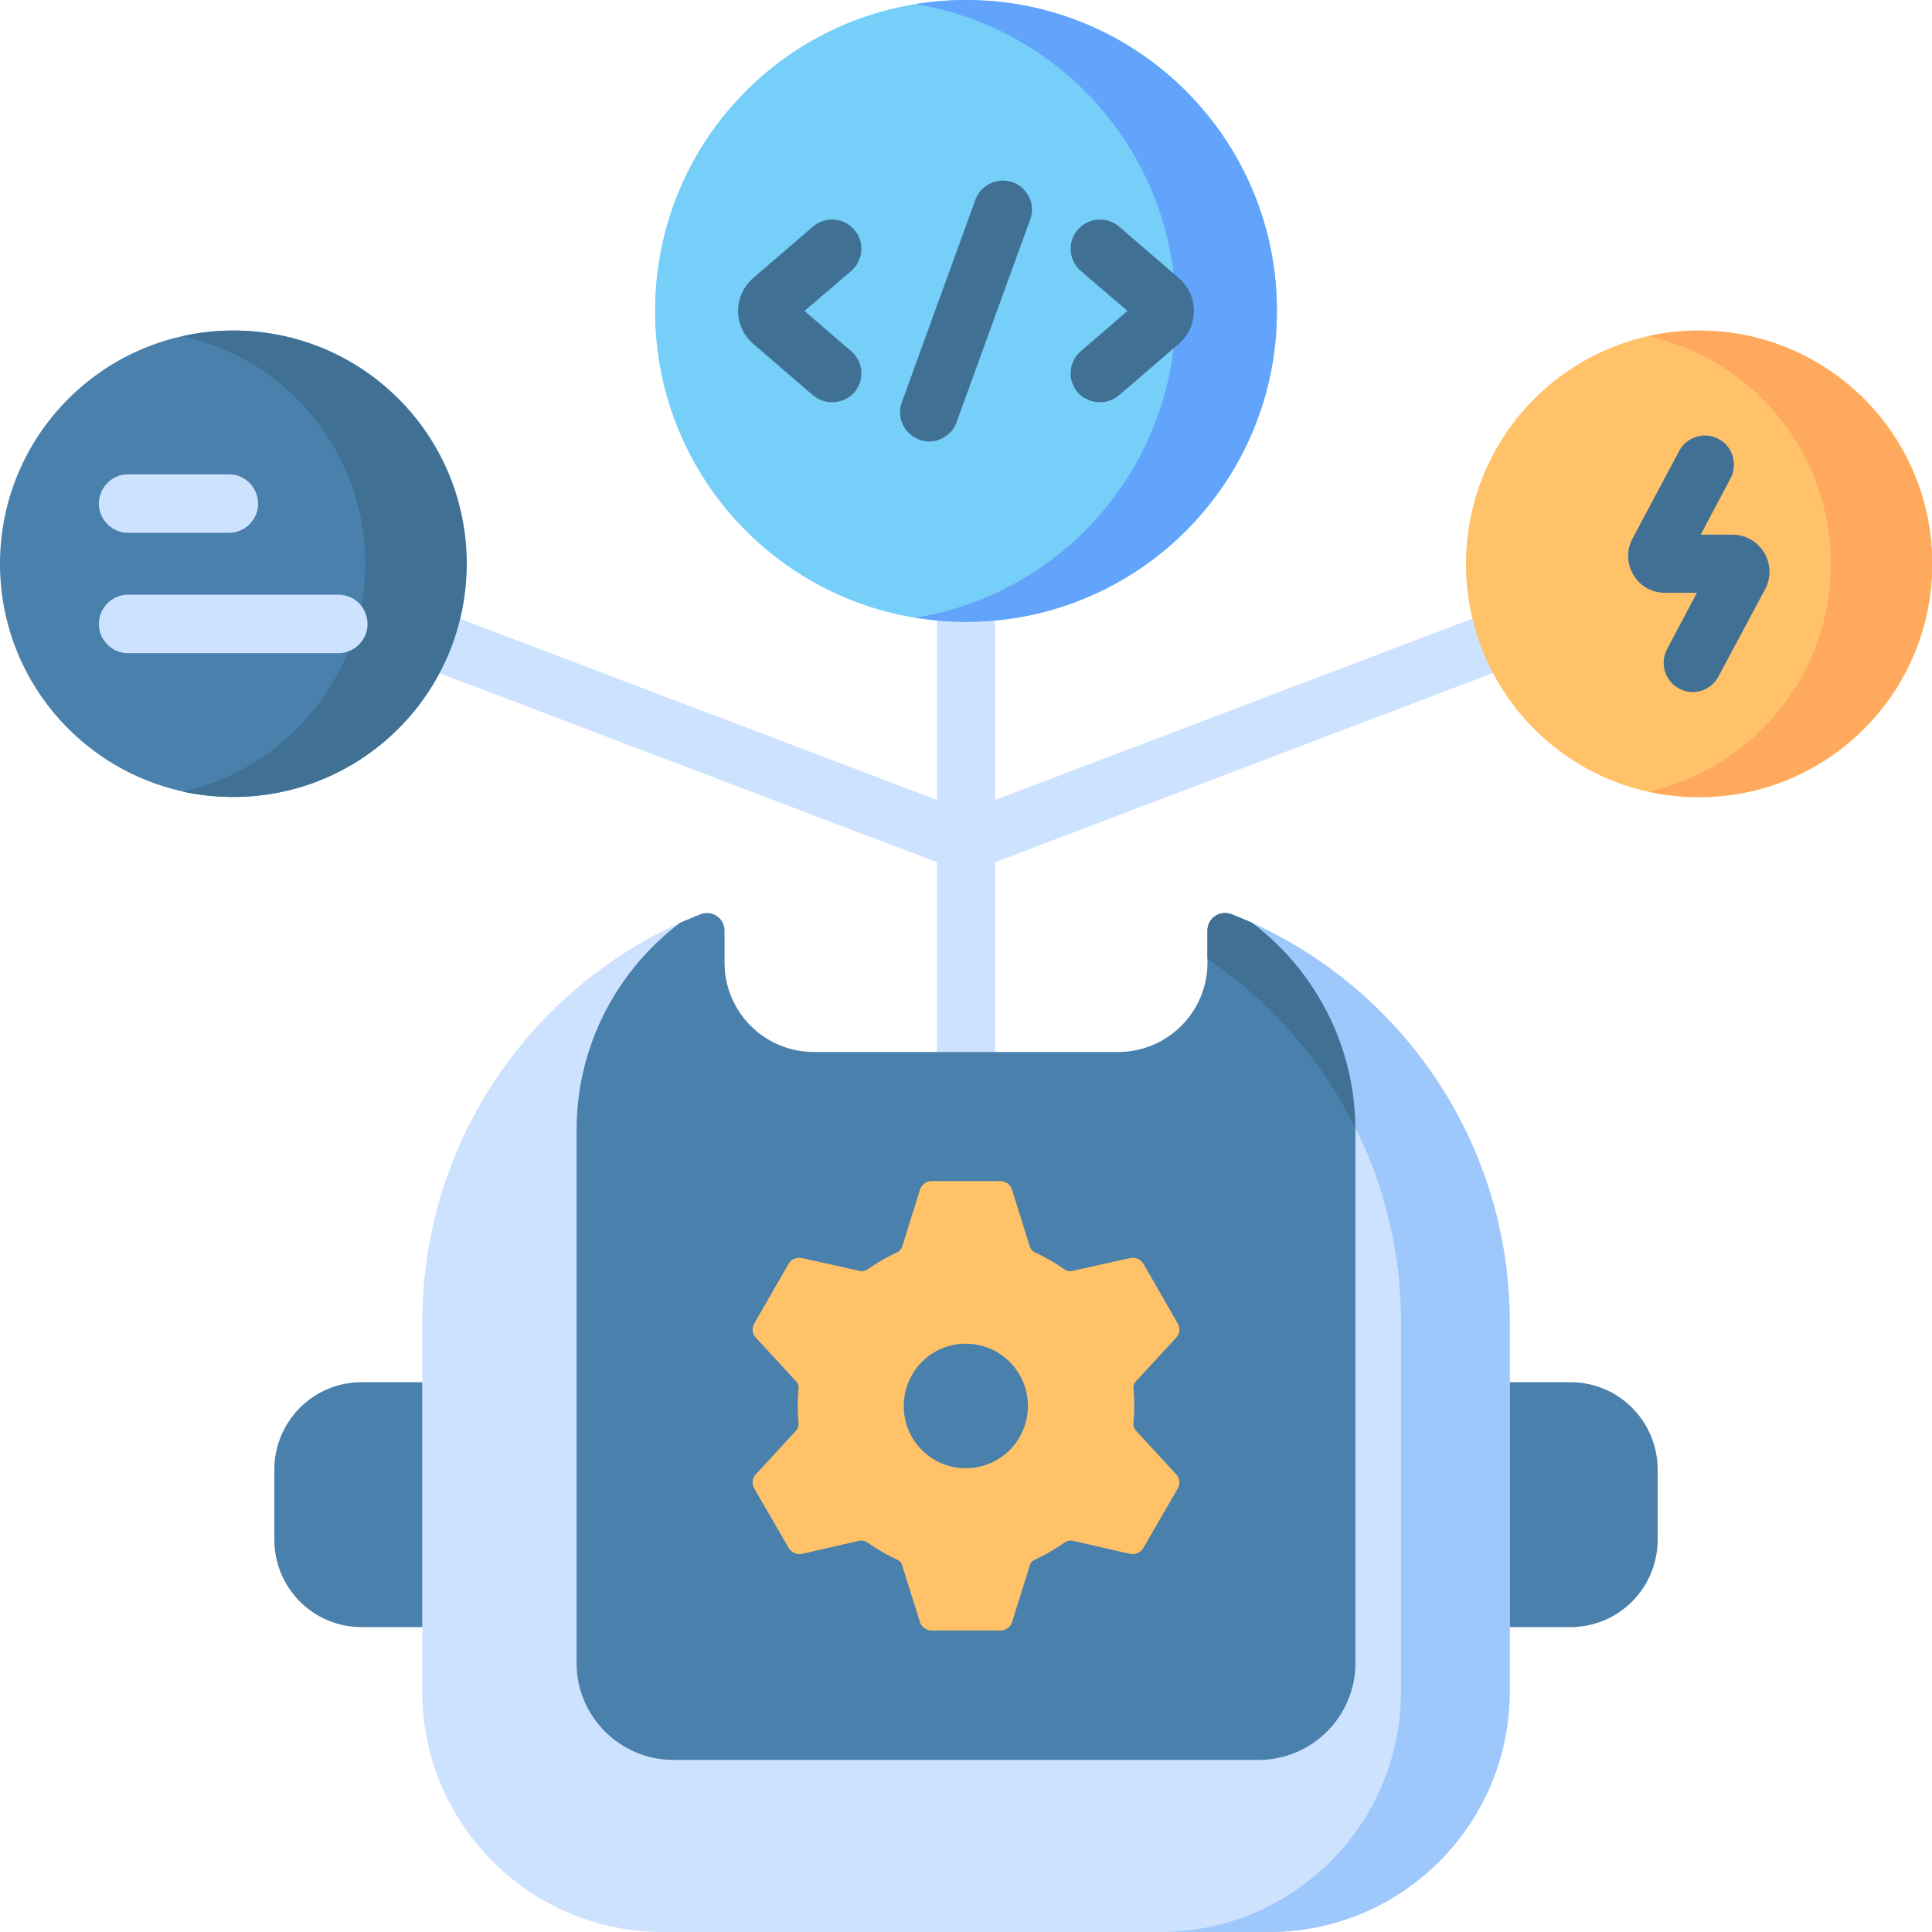 <svg xmlns="http://www.w3.org/2000/svg" viewBox="0 0 512 512" width="70" height="70"><title>Generative AI Development</title><style>		.s0 { fill: #cde2ff } 		.s1 { fill: #4980ac } 		.s2 { fill: #9ec8fc } 		.s3 { fill: #407194 } 		.s4 { fill: #ffc269 } 		.s5 { fill: #75cff9 } 		.s6 { fill: #62a4fb } 		.s7 { fill: #ffa95f } 	</style><g><path class="s0" d="m457.4 146.7c-1.5-4-6-6-10-4.5l-183.7 69.8v-78.5c0-4.3-3.4-7.8-7.7-7.8-4.3 0-7.7 3.5-7.7 7.8v78.5l-183.7-69.8c-4-1.5-8.5 0.5-10 4.5-1.5 4 0.5 8.4 4.5 9.9l189.2 71.9v61.5c0 4.2 3.4 7.7 7.7 7.7 4.3 0 7.7-3.5 7.7-7.7v-61.5l189.2-71.9c4-1.5 6-5.9 4.5-9.9z"></path><path class="s1" d="m416.2 431.2h-31.6v-64.9h31.6c12.8 0 23.1 10.4 23.1 23.2v18.5c0 12.8-10.3 23.2-23.1 23.2z"></path><path class="s1" d="m95.8 431.2h31.6v-64.9h-31.6c-12.8 0-23.1 10.4-23.1 23.2v18.5c0 12.8 10.3 23.2 23.1 23.2z"></path><path class="s0" d="m400.1 350.5v97.7c0 35.2-28.5 63.8-63.8 63.8h-160.6c-35.3 0-63.8-28.6-63.8-63.8v-97.7c0-49.2 30.5-91.3 73.7-108.2 3.1-1.2 6.4 1 6.4 4.3v8.5c0 13.1 10.6 23.7 23.7 23.7h80.6c13.1 0 23.7-10.6 23.7-23.7v-8.5c0-3.3 3.3-5.5 6.4-4.3 43.2 16.9 73.7 59 73.7 108.2z"></path><path class="s2" d="m400.1 350.5v97.7c0 35.2-28.5 63.8-63.8 63.8h-28.8c35.2 0 63.8-28.6 63.8-63.8v-97.7c0-40.1-20.4-75.5-51.3-96.4v-7.5c0-3.3 3.3-5.5 6.4-4.3 43.2 16.9 73.7 59 73.7 108.2z"></path><path class="s1" d="m359.2 299.5v141.2c0 14.2-11.5 25.7-25.7 25.7h-155c-14.2 0-25.7-11.5-25.7-25.7v-141.2c0-22.5 10.8-42.4 27.5-55q1.1-0.5 2.2-0.9 1.6-0.7 3.1-1.3c3.1-1.2 6.4 1 6.4 4.3v8.5c0 13.1 10.6 23.7 23.7 23.7h80.6c13.1 0 23.7-10.6 23.7-23.7v-8.5c0-3.3 3.3-5.5 6.4-4.3q2.7 1.1 5.3 2.2c16.7 12.6 27.5 32.5 27.5 55z"></path><path class="s3" d="m359.1 298.8c-0.2-22.2-10.9-41.9-27.4-54.3q-2.6-1.1-5.3-2.2c-3.1-1.2-6.4 1-6.4 4.3v7.5c16.6 11.2 30.2 26.6 39.1 44.7z"></path><path class="s4" d="m301 379.1c-0.5-0.6-0.7-1.3-0.6-2.1q0.2-2.2 0.2-4.4 0-2.3-0.2-4.5c-0.1-0.7 0.1-1.5 0.6-2l10.7-11.6c1-1.1 1.1-2.6 0.4-3.8l-9.1-15.8c-0.7-1.2-2.1-1.8-3.5-1.5l-15.3 3.4c-0.8 0.2-1.5 0-2.1-0.4q-3.7-2.6-7.8-4.5c-0.7-0.3-1.2-0.9-1.4-1.6l-4.7-15c-0.4-1.4-1.7-2.3-3.1-2.3h-18.2c-1.4 0-2.7 0.9-3.1 2.3l-4.7 15c-0.2 0.7-0.7 1.3-1.4 1.6q-4.1 1.9-7.8 4.5c-0.6 0.4-1.3 0.6-2.1 0.4l-15.3-3.4c-1.4-0.3-2.8 0.3-3.5 1.5l-9.1 15.8c-0.7 1.2-0.6 2.7 0.4 3.8l10.7 11.6c0.5 0.5 0.7 1.3 0.6 2q-0.2 2.2-0.2 4.5 0 2.2 0.2 4.4c0.1 0.8-0.1 1.5-0.6 2.1l-10.7 11.6c-1 1-1.1 2.6-0.4 3.8l9.1 15.7c0.7 1.2 2.1 1.9 3.5 1.6l15.3-3.5c0.8-0.1 1.5 0.1 2.1 0.5q3.7 2.6 7.8 4.5c0.7 0.3 1.2 0.8 1.4 1.6l4.7 15c0.4 1.3 1.7 2.2 3.1 2.2h18.2c1.4 0 2.7-0.9 3.1-2.2l4.7-15c0.2-0.8 0.7-1.3 1.4-1.6q4.1-1.9 7.8-4.5c0.6-0.4 1.3-0.6 2.1-0.5l15.3 3.5c1.4 0.3 2.8-0.4 3.5-1.6l9.1-15.7c0.7-1.2 0.6-2.8-0.4-3.8zm-45.1 10c-9.1 0-16.4-7.4-16.4-16.5 0-9.1 7.3-16.5 16.4-16.5 9.2 0 16.5 7.4 16.5 16.5 0 9.1-7.3 16.5-16.5 16.5z"></path><path fill-rule="evenodd" class="s5" d="m256 164.8c-45.6 0-82.4-36.8-82.4-82.4 0-45.6 36.8-82.4 82.4-82.4 45.6 0 82.4 36.8 82.4 82.4 0 45.6-36.8 82.4-82.4 82.4z"></path><path class="s6" d="m256 0c-4.6 0-9 0.4-13.4 1.1 39.2 6.4 69 40.4 69 81.3 0 41-29.8 74.9-69 81.3 4.4 0.7 8.8 1.1 13.4 1.1 45.5 0 82.4-36.9 82.4-82.4 0-45.5-36.9-82.4-82.4-82.4z"></path><g><path class="s3" d="m220.5 106.6c-1.8 0-3.5-0.6-5-1.8l-15.8-13.6c-2.6-2.2-4.1-5.4-4.1-8.8 0-3.4 1.5-6.6 4.1-8.8l15.8-13.6c3.2-2.7 8.1-2.4 10.9 0.9 2.8 3.2 2.4 8.1-0.8 10.9l-12.4 10.6 12.4 10.7c3.2 2.7 3.6 7.6 0.8 10.9-1.5 1.7-3.7 2.6-5.9 2.6z"></path><path class="s3" d="m291.5 106.6c-2.2 0-4.4-0.9-5.9-2.6-2.8-3.3-2.4-8.2 0.8-10.9l12.4-10.7-12.4-10.6c-3.2-2.8-3.6-7.7-0.8-10.9 2.8-3.3 7.7-3.6 10.9-0.9l15.8 13.6c2.6 2.2 4.1 5.4 4.1 8.8 0 3.4-1.5 6.6-4.1 8.8l-15.8 13.6c-1.5 1.2-3.2 1.8-5 1.8zm10.8-21.2z"></path><path class="s3" d="m246.2 117q-1.3 0-2.6-0.5c-4-1.5-6.1-5.9-4.6-9.9l19.5-53.7c1.5-4 5.9-6 9.9-4.6 4 1.5 6.1 5.9 4.6 9.9l-19.5 53.7c-1.1 3.1-4.1 5.1-7.3 5.1z"></path></g><path fill-rule="evenodd" class="s4" d="m512.1 149.6c-0.1 34.2-27.8 61.8-62 61.7-34.2-0.1-61.7-27.9-61.6-62 0.1-34.2 27.8-61.8 62-61.7 34.2 0.1 61.7 27.8 61.6 62z"></path><path class="s7" d="m450.2 87.6c-4.6 0-9.1 0.5-13.4 1.5 27.7 6.1 48.4 30.8 48.4 60.3 0 29.5-20.7 54.2-48.4 60.4 4.3 0.9 8.8 1.4 13.4 1.4 34.1 0 61.8-27.6 61.8-61.8 0-34.1-27.7-61.8-61.8-61.8z"></path><path fill-rule="evenodd" class="s1" d="m62 211.2c-34.1 0.1-61.9-27.4-62-61.6-0.1-34.2 27.5-61.9 61.7-62 34.2-0.1 61.9 27.4 62 61.6 0.1 34.2-27.5 61.9-61.7 62z"></path><path class="s3" d="m61.8 87.6c-4.6 0-9.1 0.5-13.4 1.5 27.7 6.1 48.4 30.8 48.4 60.3 0 29.5-20.7 54.2-48.4 60.4 4.3 0.9 8.8 1.4 13.4 1.4 34.1 0 61.8-27.6 61.8-61.8 0-34.1-27.7-61.8-61.8-61.8z"></path><path class="s3" d="m448.6 183.4c-1.2 0-2.5-0.3-3.6-0.9-3.8-2-5.2-6.7-3.2-10.5l7.9-14.9h-8.4c-3.5 0-6.6-1.7-8.4-4.7-1.8-3-1.9-6.6-0.3-9.6l12.4-23.3c2-3.7 6.6-5.2 10.4-3.2 3.8 2 5.2 6.7 3.2 10.5l-7.9 14.9h8.4c3.5 0 6.6 1.8 8.4 4.7 1.8 3 1.9 6.6 0.3 9.7l-12.4 23.2c-1.4 2.6-4 4.1-6.8 4.1z"></path><g><path class="s0" d="m60.7 141.2h-26.8c-4.2 0-7.7-3.5-7.7-7.7 0-4.3 3.5-7.8 7.7-7.8h26.8c4.2 0 7.7 3.5 7.7 7.8 0 4.2-3.5 7.7-7.7 7.7z"></path><path class="s0" d="m89.7 173.1h-55.8c-4.2 0-7.7-3.5-7.7-7.7 0-4.3 3.5-7.8 7.7-7.8h55.8c4.3 0 7.7 3.5 7.7 7.8 0 4.2-3.5 7.7-7.7 7.7z"></path></g></g></svg>
